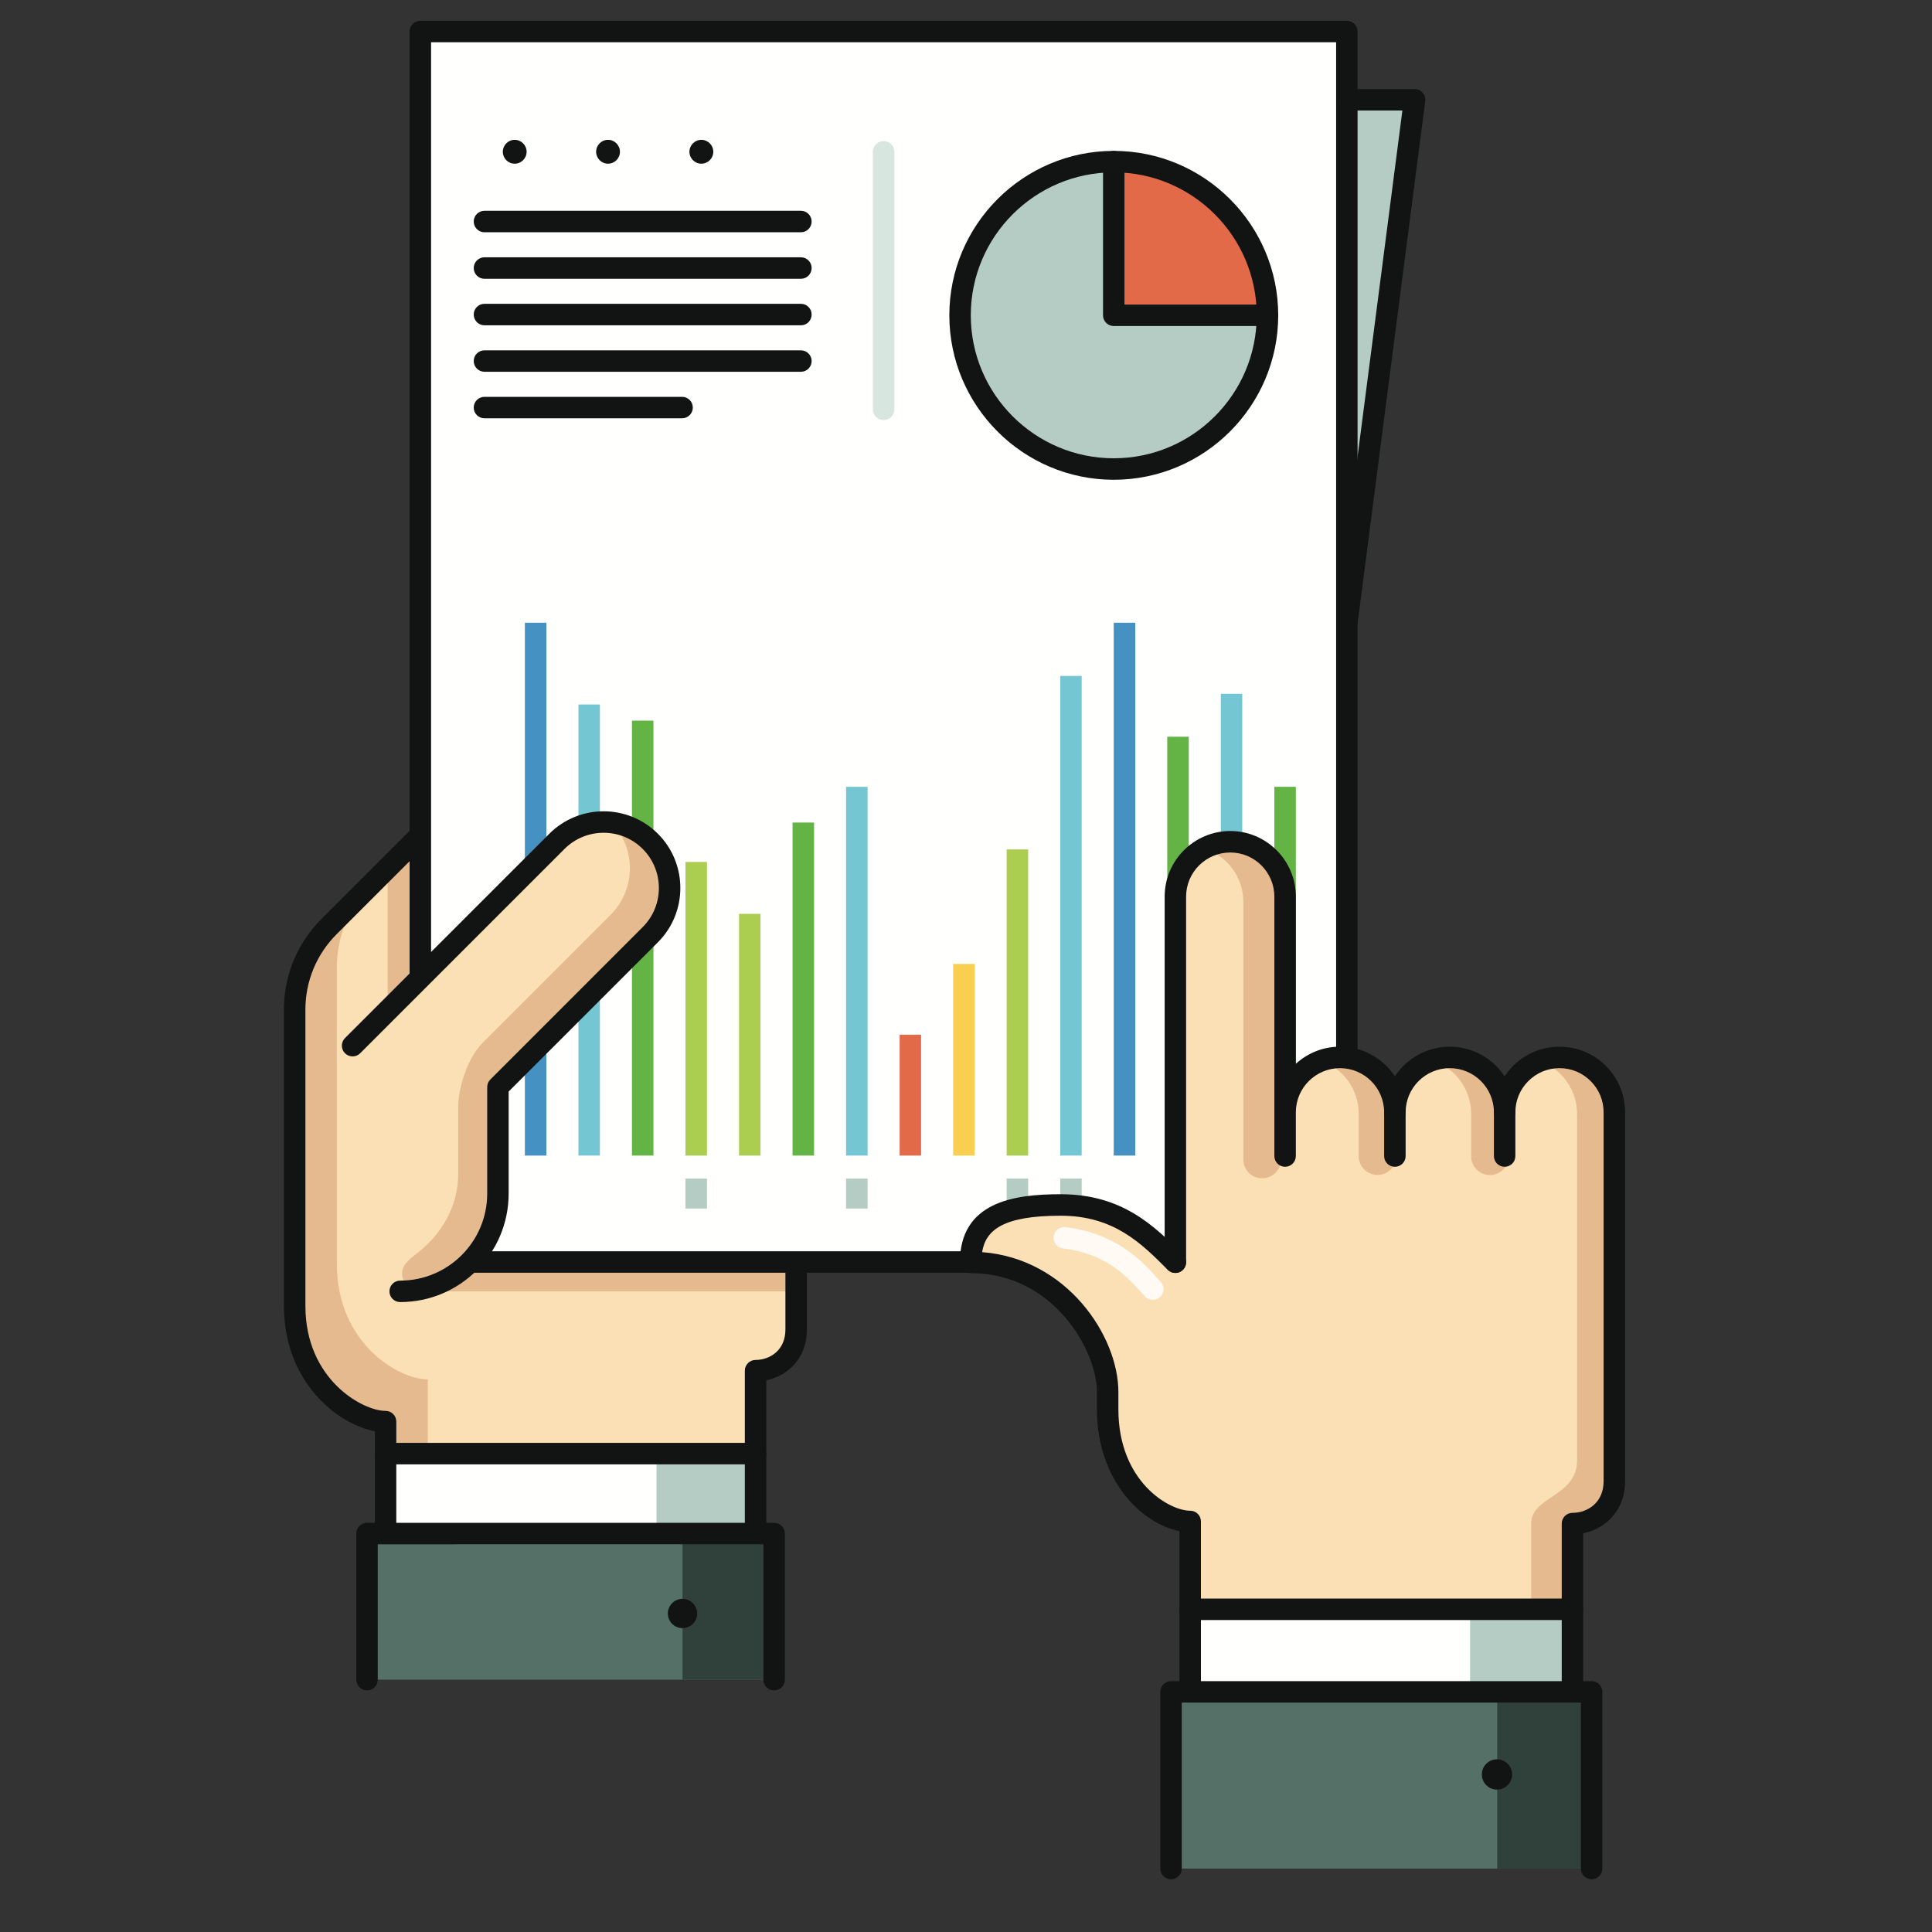 <?xml version="1.0" encoding="UTF-8"?>
<svg width="40px" height="40px" viewBox="0 0 40 40" version="1.1" xmlns="http://www.w3.org/2000/svg" xmlns:xlink="http://www.w3.org/1999/xlink">
    <rect x="0" y="0" width="40" height="40" fill="#333333" stroke="none"/>
    <title>Reporting_40x40</title>
    <g id="Reporting_40x40" stroke="none" stroke-width="1" fill="none" fill-rule="evenodd">
        <g id="shutterstock_758130037" transform="translate(5, 0)">
            <path d="M3.703,17.294 L1.814,19.183 C1.373,19.623 1.1,20.232 1.1,20.904 C1.1,23.098 1.1,27.036 1.1,27.036 C1.1,28.685 2.376,29.433 2.983,29.433 L2.983,30.096 L10.643,30.096 C10.643,30.096 10.643,28.89 10.643,28.378 C11.048,28.378 11.483,28.094 11.483,27.526 L11.483,26.128 L5.459,26.128 L3.703,24.372 L3.703,17.294" id="Fill-49" fill="#FBE0B6"></path>
            <path d="M1.814,19.183 L2.688,18.309 L2.688,18.309 C2.247,18.749 1.974,19.358 1.974,20.03 C1.974,22.224 1.974,26.162 1.974,26.162 C1.974,27.811 3.249,28.559 3.857,28.559 L3.857,30.096 L2.983,30.096 L2.983,29.433 C2.376,29.433 1.1,28.685 1.1,27.036 C1.1,27.036 1.1,23.098 1.1,20.904 C1.1,20.232 1.373,19.623 1.814,19.183" id="Fill-50" fill="#E6BA8F"></path>
            <polyline id="Fill-51" fill="#547067" points="11.027 34.776 11.027 31.75 2.599 31.75 2.599 34.776 11.027 34.776"></polyline>
            <polyline id="Fill-52" fill="#888E83" points="9.131 31.778 11.023 31.778 9.131 31.778"></polyline>
            <polyline id="Fill-53" fill="#30413C" points="11.023 34.776 9.131 34.776 9.131 31.75 11.023 31.75 11.023 34.776"></polyline>
            <polyline id="Fill-54" fill="#FFFFFE" points="10.643 31.714 10.643 30.096 2.983 30.096 2.983 31.714 10.643 31.714"></polyline>
            <polyline id="Fill-55" fill="#AEC3B2" points="10.671 31.714 10.671 30.096 10.671 31.714"></polyline>
            <polyline id="Fill-56" fill="#B1B38E" points="8.593 30.096 10.643 30.096 8.593 30.097"></polyline>
            <polygon id="Fill-57" fill="#B4CCC3" points="8.593 31.714 10.643 31.714 10.643 30.096 8.593 30.096"></polygon>
            <polygon id="Fill-58" fill="#E6BA8F" points="3.285 26.736 11.483 26.736 11.483 26.128 3.285 26.128"></polygon>
            <polyline id="Fill-59" fill="#E6BA8F" points="3.026 20.924 3.703 20.218 3.703 17.294 3.026 17.97 3.026 20.924"></polyline>
            <path d="M2.599,34.998 C2.476,34.998 2.377,34.899 2.377,34.776 L2.377,31.75 C2.377,31.628 2.476,31.528 2.599,31.528 L11.027,31.528 C11.086,31.528 11.143,31.551 11.184,31.593 C11.226,31.635 11.25,31.691 11.25,31.75 L11.25,34.776 C11.25,34.899 11.15,34.998 11.027,34.998 C10.905,34.998 10.805,34.899 10.805,34.776 L10.805,31.972 L2.821,31.973 L2.821,34.776 C2.821,34.899 2.722,34.998 2.599,34.998" id="Fill-60" fill="#121413"></path>
            <path d="M2.983,31.937 C2.86,31.937 2.761,31.837 2.761,31.714 L2.761,30.096 C2.761,29.973 2.86,29.873 2.983,29.873 L10.644,29.873 C10.702,29.873 10.759,29.897 10.801,29.938 C10.842,29.98 10.866,30.037 10.866,30.096 L10.866,31.714 C10.866,31.836 10.766,31.936 10.644,31.936 C10.521,31.936 10.421,31.836 10.421,31.714 L10.421,30.318 L3.205,30.318 L3.205,31.714 C3.205,31.837 3.106,31.937 2.983,31.937" id="Fill-61" fill="#121413"></path>
            <path d="M9.131,33.709 C9.298,33.709 9.434,33.574 9.434,33.406 C9.434,33.238 9.298,33.102 9.131,33.102 C8.963,33.102 8.827,33.238 8.827,33.406 C8.827,33.574 8.963,33.709 9.131,33.709" id="Fill-62" fill="#121413"></path>
            <path d="M10.644,30.318 C10.521,30.318 10.421,30.218 10.421,30.096 L10.421,28.378 C10.421,28.256 10.521,28.156 10.644,28.156 C10.801,28.156 10.956,28.099 11.067,27.999 C11.194,27.886 11.261,27.723 11.261,27.526 L11.261,26.128 C11.261,26.006 11.36,25.906 11.483,25.906 C11.606,25.906 11.705,26.006 11.705,26.128 L11.705,27.526 C11.705,27.939 11.519,28.192 11.363,28.331 C11.225,28.454 11.051,28.539 10.866,28.578 L10.866,30.096 C10.866,30.218 10.766,30.318 10.644,30.318" id="Fill-63" fill="#121413"></path>
            <path d="M2.983,30.318 C2.86,30.318 2.761,30.218 2.761,30.096 L2.761,29.633 C1.991,29.487 0.878,28.619 0.878,27.036 L0.878,20.904 C0.878,20.194 1.155,19.527 1.656,19.025 L3.545,17.137 C3.632,17.05 3.773,17.05 3.86,17.137 C3.946,17.223 3.946,17.364 3.86,17.451 L1.971,19.34 C1.553,19.758 1.323,20.313 1.323,20.904 L1.323,27.036 C1.323,28.564 2.51,29.211 2.983,29.211 C3.106,29.211 3.205,29.31 3.205,29.433 L3.205,30.096 C3.205,30.218 3.106,30.318 2.983,30.318" id="Fill-64" fill="#121413"></path>
            <polygon id="Fill-65" fill="#FFFFFE" points="3.703 26.128 22.885 26.128 22.885 0.653 3.703 0.653"></polygon>
            <polyline id="Fill-66" fill="#B4CCC3" points="22.885 12.893 24.288 2.066 22.885 2.066 22.885 12.893"></polyline>
            <polygon id="Fill-67" fill="#FACF4F" points="4.759 23.925 5.204 23.925 5.204 18.92 4.759 18.92"></polygon>
            <polygon id="Fill-68" fill="#4591C2" points="5.867 23.925 6.312 23.925 6.312 12.893 5.867 12.893"></polygon>
            <polygon id="Fill-69" fill="#74C7D2" points="6.976 23.925 7.42 23.925 7.42 14.586 6.976 14.586"></polygon>
            <polygon id="Fill-70" fill="#63B445" points="8.084 23.925 8.529 23.925 8.529 14.92 8.084 14.92"></polygon>
            <polygon id="Fill-71" fill="#ABCD50" points="9.192 23.925 9.637 23.925 9.637 17.846 9.192 17.846"></polygon>
            <polygon id="Fill-72" fill="#ABCD50" points="10.301 23.925 10.745 23.925 10.745 18.92 10.301 18.92"></polygon>
            <polygon id="Fill-73" fill="#63B445" points="11.409 23.925 11.854 23.925 11.854 17.03 11.409 17.03"></polygon>
            <polygon id="Fill-74" fill="#74C7D2" points="12.517 23.925 12.962 23.925 12.962 16.29 12.517 16.29"></polygon>
            <polygon id="Fill-75" fill="#E36A49" points="13.626 23.925 14.07 23.925 14.07 21.423 13.626 21.423"></polygon>
            <polygon id="Fill-76" fill="#FACF4F" points="14.734 23.925 15.179 23.925 15.179 19.957 14.734 19.957"></polygon>
            <polygon id="Fill-77" fill="#ABCD50" points="15.842 23.925 16.287 23.925 16.287 17.586 15.842 17.586"></polygon>
            <polygon id="Fill-78" fill="#74C7D2" points="16.951 23.925 17.395 23.925 17.395 13.994 16.951 13.994"></polygon>
            <polygon id="Fill-79" fill="#4591C2" points="18.059 23.925 18.504 23.925 18.504 12.893 18.059 12.893"></polygon>
            <polygon id="Fill-80" fill="#63B445" points="19.167 23.925 19.612 23.925 19.612 15.253 19.167 15.253"></polygon>
            <polygon id="Fill-81" fill="#74C7D2" points="20.276 23.925 20.72 23.925 20.72 14.364 20.276 14.364"></polygon>
            <polygon id="Fill-82" fill="#63B445" points="21.384 23.925 21.829 23.925 21.829 16.29 21.384 16.29"></polygon>
            <polygon id="Fill-83" fill="#B4CCC3" points="9.192 25.022 9.637 25.022 9.637 24.401 9.192 24.401"></polygon>
            <polygon id="Fill-84" fill="#B4CCC3" points="12.517 25.022 12.962 25.022 12.962 24.401 12.517 24.401"></polygon>
            <polygon id="Fill-85" fill="#B4CCC3" points="15.842 25.022 16.287 25.022 16.287 24.401 15.842 24.401"></polygon>
            <polygon id="Fill-86" fill="#B4CCC3" points="16.951 25.022 17.395 25.022 17.395 24.401 16.951 24.401"></polygon>
            <path d="M13.294,8.698 C13.171,8.698 13.072,8.598 13.072,8.476 L13.072,3.142 C13.072,3.019 13.171,2.92 13.294,2.92 C13.417,2.92 13.516,3.019 13.516,3.142 L13.516,8.476 C13.516,8.598 13.417,8.698 13.294,8.698" id="Fill-87" fill="#D7E7DF"></path>
            <path d="M21.241,6.528 C21.241,4.771 19.817,3.346 18.059,3.346 L18.059,6.528 L21.241,6.528" id="Fill-88" fill="#E36A49"></path>
            <path d="M18.059,6.528 L18.059,3.346 C16.302,3.346 14.877,4.771 14.877,6.528 C14.877,8.286 16.302,9.71 18.059,9.71 C19.817,9.71 21.241,8.286 21.241,6.528 L18.059,6.528" id="Fill-89" fill="#B4CCC3"></path>
            <path d="M18.059,3.568 C16.427,3.568 15.099,4.896 15.099,6.528 C15.099,8.16 16.427,9.488 18.059,9.488 C19.691,9.488 21.019,8.16 21.019,6.528 C21.019,4.896 19.691,3.568 18.059,3.568 Z M18.059,9.933 C16.182,9.933 14.655,8.405 14.655,6.528 C14.655,4.651 16.182,3.124 18.059,3.124 C19.936,3.124 21.464,4.651 21.464,6.528 C21.464,8.405 19.936,9.933 18.059,9.933 L18.059,9.933 Z" id="Fill-90" fill="#121413"></path>
            <path d="M21.241,6.75 L18.059,6.75 C17.936,6.75 17.837,6.651 17.837,6.528 L17.837,3.346 C17.837,3.223 17.936,3.124 18.059,3.124 C18.182,3.124 18.281,3.223 18.281,3.346 L18.281,6.306 L21.241,6.306 C21.364,6.306 21.464,6.405 21.464,6.528 C21.464,6.651 21.364,6.75 21.241,6.75" id="Fill-91" fill="#121413"></path>
            <path d="M11.582,4.809 L5.03,4.809 C4.908,4.809 4.808,4.709 4.808,4.586 C4.808,4.464 4.908,4.364 5.03,4.364 L11.582,4.364 C11.705,4.364 11.804,4.464 11.804,4.586 C11.804,4.709 11.705,4.809 11.582,4.809" id="Fill-92" fill="#121413"></path>
            <path d="M9.274,3.142 C9.274,3.278 9.385,3.389 9.521,3.389 C9.657,3.389 9.768,3.278 9.768,3.142 C9.768,3.006 9.657,2.895 9.521,2.895 C9.385,2.895 9.274,3.006 9.274,3.142" id="Fill-93" fill="#121413"></path>
            <path d="M7.342,3.142 C7.342,3.278 7.452,3.389 7.589,3.389 C7.725,3.389 7.835,3.278 7.835,3.142 C7.835,3.006 7.725,2.895 7.589,2.895 C7.452,2.895 7.342,3.006 7.342,3.142" id="Fill-94" fill="#121413"></path>
            <path d="M5.41,3.142 C5.41,3.278 5.52,3.389 5.656,3.389 C5.792,3.389 5.903,3.278 5.903,3.142 C5.903,3.006 5.792,2.895 5.656,2.895 C5.52,2.895 5.41,3.006 5.41,3.142" id="Fill-95" fill="#121413"></path>
            <path d="M11.582,5.772 L5.03,5.772 C4.908,5.772 4.808,5.672 4.808,5.549 C4.808,5.427 4.908,5.327 5.03,5.327 L11.582,5.327 C11.705,5.327 11.804,5.427 11.804,5.549 C11.804,5.672 11.705,5.772 11.582,5.772" id="Fill-96" fill="#121413"></path>
            <path d="M11.582,6.735 L5.03,6.735 C4.908,6.735 4.808,6.635 4.808,6.512 C4.808,6.39 4.908,6.29 5.03,6.29 L11.582,6.29 C11.705,6.29 11.804,6.39 11.804,6.512 C11.804,6.635 11.705,6.735 11.582,6.735" id="Fill-97" fill="#121413"></path>
            <path d="M11.582,7.697 L5.03,7.697 C4.908,7.697 4.808,7.598 4.808,7.475 C4.808,7.353 4.908,7.253 5.03,7.253 L11.582,7.253 C11.705,7.253 11.804,7.353 11.804,7.475 C11.804,7.598 11.705,7.697 11.582,7.697" id="Fill-98" fill="#121413"></path>
            <path d="M9.122,8.66 L5.03,8.66 C4.908,8.66 4.808,8.561 4.808,8.438 C4.808,8.315 4.908,8.216 5.03,8.216 L9.122,8.216 C9.245,8.216 9.344,8.315 9.344,8.438 C9.344,8.561 9.245,8.66 9.122,8.66" id="Fill-99" fill="#121413"></path>
            <path d="M3.925,25.906 L22.663,25.906 L22.663,0.875 L3.925,0.875 L3.925,25.906 Z M22.885,26.351 L3.703,26.351 C3.58,26.351 3.48,26.251 3.48,26.128 L3.48,0.653 C3.48,0.53 3.58,0.431 3.703,0.431 L22.885,0.431 C23.008,0.431 23.107,0.53 23.107,0.653 L23.107,26.128 C23.107,26.251 23.008,26.351 22.885,26.351 L22.885,26.351 Z" id="Fill-100" fill="#121413"></path>
            <path d="M22.886,13.115 L22.857,13.113 C22.735,13.097 22.649,12.986 22.665,12.864 L24.035,2.288 L22.885,2.288 C22.762,2.288 22.663,2.189 22.663,2.066 C22.663,1.943 22.762,1.844 22.885,1.844 L24.288,1.844 C24.352,1.844 24.413,1.871 24.455,1.919 C24.497,1.967 24.516,2.031 24.508,2.094 L23.106,12.921 C23.091,13.033 22.995,13.115 22.886,13.115" id="Fill-101" fill="#121413"></path>
            <path d="M2.3,21.65 L6.53,17.419 C7.064,16.885 7.93,16.885 8.465,17.42 C8.997,17.953 8.997,18.818 8.464,19.352 L5.309,22.507 L5.309,24.712 C5.309,25.83 4.403,26.736 3.285,26.736 L2.3,21.65" id="Fill-102" fill="#FBE0B6"></path>
            <path d="M3.338,26.464 C3.298,26.312 3.335,26.171 3.594,25.979 C4.117,25.592 4.487,24.999 4.487,24.301 C4.487,24.301 4.487,23.08 4.487,22.874 C4.487,22.668 4.607,21.975 5.004,21.579 C5.107,21.475 7.641,18.941 7.641,18.941 C8.168,18.414 8.174,17.564 7.662,17.03 C7.955,17.065 8.239,17.194 8.465,17.42 C8.997,17.953 8.997,18.818 8.464,19.352 L5.309,22.507 L5.309,24.712 C5.309,25.68 4.629,26.49 3.721,26.689 C3.501,26.733 3.384,26.634 3.338,26.464" id="Fill-103" fill="#E6BA8F"></path>
            <path d="M3.285,26.958 C3.162,26.958 3.063,26.859 3.063,26.736 C3.063,26.613 3.162,26.514 3.285,26.514 C4.279,26.514 5.087,25.706 5.087,24.712 L5.087,22.507 C5.087,22.448 5.11,22.391 5.152,22.35 L8.306,19.195 C8.753,18.749 8.753,18.023 8.307,17.577 C7.861,17.13 7.134,17.13 6.688,17.576 L2.457,21.807 C2.37,21.893 2.23,21.893 2.143,21.807 C2.056,21.72 2.056,21.579 2.143,21.492 L6.373,17.262 C6.993,16.642 8.001,16.642 8.622,17.263 C9.241,17.882 9.24,18.89 8.621,19.509 L5.531,22.599 L5.531,24.712 C5.531,25.951 4.524,26.958 3.285,26.958" id="Fill-104" fill="#121413"></path>
            <path d="M26.152,23.029 C26.152,22.401 26.66,21.893 27.287,21.893 C27.915,21.893 28.423,22.401 28.423,23.029 L28.423,30.664 C28.424,31.251 27.975,31.544 27.556,31.544 C27.556,32.072 27.556,33.318 27.556,33.318 L19.642,33.319 L19.642,31.5 C19.053,31.5 17.933,30.776 17.933,29.178 L17.933,28.821 C17.933,27.801 16.919,26.137 15.096,26.137 C15.096,25.225 15.77,24.947 16.959,24.947 C18.148,24.947 18.758,25.554 19.335,26.133 L19.335,18.563 C19.335,17.936 19.843,17.428 20.472,17.428 C21.098,17.428 21.606,17.936 21.606,18.563 L21.606,23.029 C21.606,22.401 22.116,21.893 22.743,21.893 C23.371,21.893 23.879,22.401 23.879,23.029 C23.879,22.401 24.388,21.893 25.016,21.893 C25.642,21.893 26.152,22.401 26.152,23.029" id="Fill-105" fill="#FBE0B6"></path>
            <path d="M21.521,24.007 L21.521,18.674 C21.521,18.031 20.999,17.509 20.355,17.509 C20.218,17.509 20.088,17.534 19.966,17.577 C20.418,17.738 20.742,18.167 20.742,18.674 L20.742,24.007 C20.742,24.222 20.916,24.396 21.131,24.396 C21.346,24.396 21.521,24.222 21.521,24.007" id="Fill-106" fill="#E6BA8F"></path>
            <path d="M23.909,23.936 L23.909,23.058 C23.909,22.414 23.387,21.893 22.743,21.893 C22.607,21.893 22.476,21.917 22.354,21.961 C22.806,22.121 23.13,22.551 23.13,23.058 L23.13,23.936 C23.13,24.151 23.304,24.326 23.52,24.326 C23.735,24.326 23.909,24.151 23.909,23.936" id="Fill-107" fill="#E6BA8F"></path>
            <path d="M26.237,23.939 L26.237,23.061 C26.237,22.417 25.715,21.895 25.071,21.895 C24.934,21.895 24.803,21.92 24.682,21.963 C25.134,22.124 25.458,22.554 25.458,23.061 L25.458,23.939 C25.458,24.154 25.632,24.328 25.847,24.328 C26.062,24.328 26.237,24.154 26.237,23.939" id="Fill-108" fill="#E6BA8F"></path>
            <path d="M18.868,26.911 C18.809,26.911 18.75,26.888 18.706,26.842 C18.677,26.811 18.646,26.777 18.612,26.739 C18.329,26.427 17.902,25.956 17.008,25.847 C16.887,25.832 16.8,25.722 16.815,25.6 C16.83,25.478 16.941,25.391 17.062,25.406 C18.12,25.535 18.654,26.124 18.941,26.44 C18.973,26.475 19.002,26.507 19.029,26.536 C19.113,26.625 19.11,26.765 19.021,26.85 C18.978,26.891 18.923,26.911 18.868,26.911" id="Fill-109" fill="#FFFAF3"></path>
            <path d="M26.701,31.543 C26.701,30.982 27.652,30.982 27.652,30.238 L27.652,23.063 C27.652,22.557 27.328,22.127 26.876,21.966 C26.998,21.923 27.129,21.898 27.265,21.898 C27.91,21.898 28.431,22.42 28.431,23.063 L28.431,30.867 C28.431,31.478 27.595,31.236 27.595,31.543 L27.595,33.301 L26.701,33.301 L26.701,31.543" id="Fill-110" fill="#E6BA8F"></path>
            <polyline id="Fill-111" fill="#547067" points="19.245 38.687 19.245 35.028 27.953 35.028 27.953 38.687 19.245 38.687"></polyline>
            <polyline id="Fill-112" fill="#7B6745" points="27.953 38.687 27.953 35.028 25.998 35.028 25.998 35.028 27.953 35.028 27.953 38.687"></polyline>
            <polyline id="Fill-113" fill="#30413C" points="27.953 38.687 25.998 38.687 25.998 35.028 27.953 35.028 27.953 38.687"></polyline>
            <polyline id="Fill-114" fill="#FFFFFE" points="19.642 34.99 19.642 33.318 27.556 33.319 27.556 34.991 19.642 34.99"></polyline>
            <polyline id="Fill-115" fill="#A7B399" points="27.556 33.766 27.556 33.319 25.437 33.319 25.437 33.319 27.556 33.318 27.556 33.766"></polyline>
            <polyline id="Fill-116" fill="#B1B38E" points="25.437 33.346 25.437 33.346 27.556 33.346 25.437 33.346"></polyline>
            <polygon id="Fill-117" fill="#B4CCC3" points="25.437 34.99 27.556 34.99 27.556 33.319 25.437 33.319"></polygon>
            <path d="M19.245,38.909 C19.123,38.909 19.023,38.81 19.023,38.687 L19.023,35.028 C19.023,34.905 19.123,34.806 19.245,34.806 L27.953,34.806 C28.012,34.806 28.068,34.829 28.11,34.871 C28.151,34.912 28.175,34.969 28.175,35.028 L28.175,38.687 C28.175,38.809 28.075,38.909 27.953,38.909 C27.83,38.909 27.73,38.809 27.73,38.687 L27.73,35.25 L19.467,35.25 L19.467,38.687 C19.467,38.81 19.368,38.909 19.245,38.909" id="Fill-118" fill="#121413"></path>
            <path d="M19.642,35.213 C19.519,35.213 19.42,35.113 19.42,34.991 L19.42,33.319 C19.42,33.196 19.519,33.096 19.642,33.096 L27.556,33.096 C27.615,33.096 27.672,33.12 27.713,33.161 C27.755,33.203 27.778,33.26 27.778,33.318 L27.778,34.99 C27.778,35.113 27.679,35.212 27.556,35.212 C27.433,35.212 27.334,35.113 27.334,34.99 L27.334,33.541 L19.864,33.541 L19.864,34.991 C19.864,35.113 19.765,35.213 19.642,35.213" id="Fill-119" fill="#121413"></path>
            <path d="M25.993,37.052 C26.166,37.052 26.307,36.912 26.307,36.738 C26.307,36.565 26.166,36.425 25.993,36.425 C25.82,36.425 25.68,36.565 25.68,36.738 C25.68,36.912 25.82,37.052 25.993,37.052" id="Fill-120" fill="#121413"></path>
            <path d="M23.879,24.157 C23.757,24.157 23.657,24.058 23.657,23.935 L23.657,23.029 C23.657,22.28 24.266,21.67 25.016,21.67 C25.765,21.671 26.374,22.28 26.374,23.029 C26.374,23.152 26.275,23.251 26.152,23.251 C26.029,23.251 25.93,23.152 25.93,23.029 C25.93,22.525 25.52,22.115 25.016,22.115 C24.512,22.115 24.102,22.525 24.102,23.029 L24.102,23.935 C24.102,24.058 24.002,24.157 23.879,24.157" id="Fill-121" fill="#121413"></path>
            <path d="M27.556,33.541 C27.433,33.541 27.334,33.441 27.334,33.318 L27.334,31.544 C27.334,31.422 27.433,31.322 27.556,31.322 C27.721,31.322 27.882,31.262 27.999,31.158 C28.131,31.04 28.201,30.869 28.201,30.664 L28.201,23.029 C28.201,22.785 28.106,22.555 27.933,22.383 C27.761,22.21 27.532,22.115 27.288,22.115 L27.286,22.115 C27.043,22.115 26.814,22.21 26.642,22.383 C26.469,22.555 26.374,22.785 26.374,23.029 L26.374,23.935 C26.374,24.058 26.275,24.157 26.152,24.157 C26.029,24.157 25.93,24.058 25.93,23.935 L25.93,23.029 C25.93,22.666 26.071,22.325 26.327,22.068 C26.584,21.812 26.924,21.671 27.286,21.671 L27.288,21.671 C27.65,21.671 27.991,21.812 28.248,22.068 C28.504,22.325 28.646,22.666 28.646,23.029 L28.646,30.664 C28.646,31.088 28.455,31.347 28.295,31.49 C28.152,31.618 27.971,31.706 27.778,31.744 L27.778,33.318 C27.778,33.441 27.679,33.541 27.556,33.541" id="Fill-122" fill="#121413"></path>
            <path d="M19.335,26.355 C19.212,26.355 19.113,26.255 19.113,26.133 L19.113,18.563 C19.113,17.815 19.722,17.205 20.472,17.205 C21.22,17.205 21.829,17.815 21.829,18.563 L21.829,22.025 C22.07,21.805 22.391,21.67 22.743,21.67 C23.492,21.67 24.102,22.28 24.102,23.029 C24.102,23.152 24.002,23.251 23.879,23.251 C23.757,23.251 23.657,23.152 23.657,23.029 C23.657,22.525 23.247,22.115 22.743,22.115 C22.239,22.115 21.829,22.525 21.829,23.029 L21.829,23.934 C21.829,24.057 21.729,24.157 21.606,24.157 C21.484,24.157 21.384,24.057 21.384,23.934 L21.384,18.563 C21.384,18.06 20.975,17.65 20.472,17.65 C19.967,17.65 19.557,18.06 19.557,18.563 L19.557,26.133 C19.557,26.255 19.457,26.355 19.335,26.355" id="Fill-123" fill="#121413"></path>
            <path d="M19.642,33.541 C19.519,33.541 19.42,33.441 19.42,33.319 L19.42,31.7 C18.655,31.552 17.711,30.668 17.711,29.178 L17.711,28.821 C17.711,27.962 16.813,26.359 15.096,26.359 C14.973,26.359 14.874,26.259 14.874,26.137 C14.874,24.886 15.988,24.725 16.959,24.725 C18.244,24.725 18.907,25.39 19.492,25.976 C19.579,26.063 19.579,26.203 19.492,26.29 C19.405,26.377 19.264,26.377 19.177,26.29 C18.628,25.739 18.06,25.17 16.959,25.17 C15.772,25.17 15.408,25.464 15.334,25.924 C17.088,26.058 18.155,27.659 18.155,28.821 L18.155,29.178 C18.155,30.674 19.204,31.278 19.642,31.278 C19.765,31.278 19.864,31.377 19.864,31.5 L19.864,33.319 C19.864,33.441 19.765,33.541 19.642,33.541" id="Fill-124" fill="#121413"></path>
        </g>
    </g>
</svg>